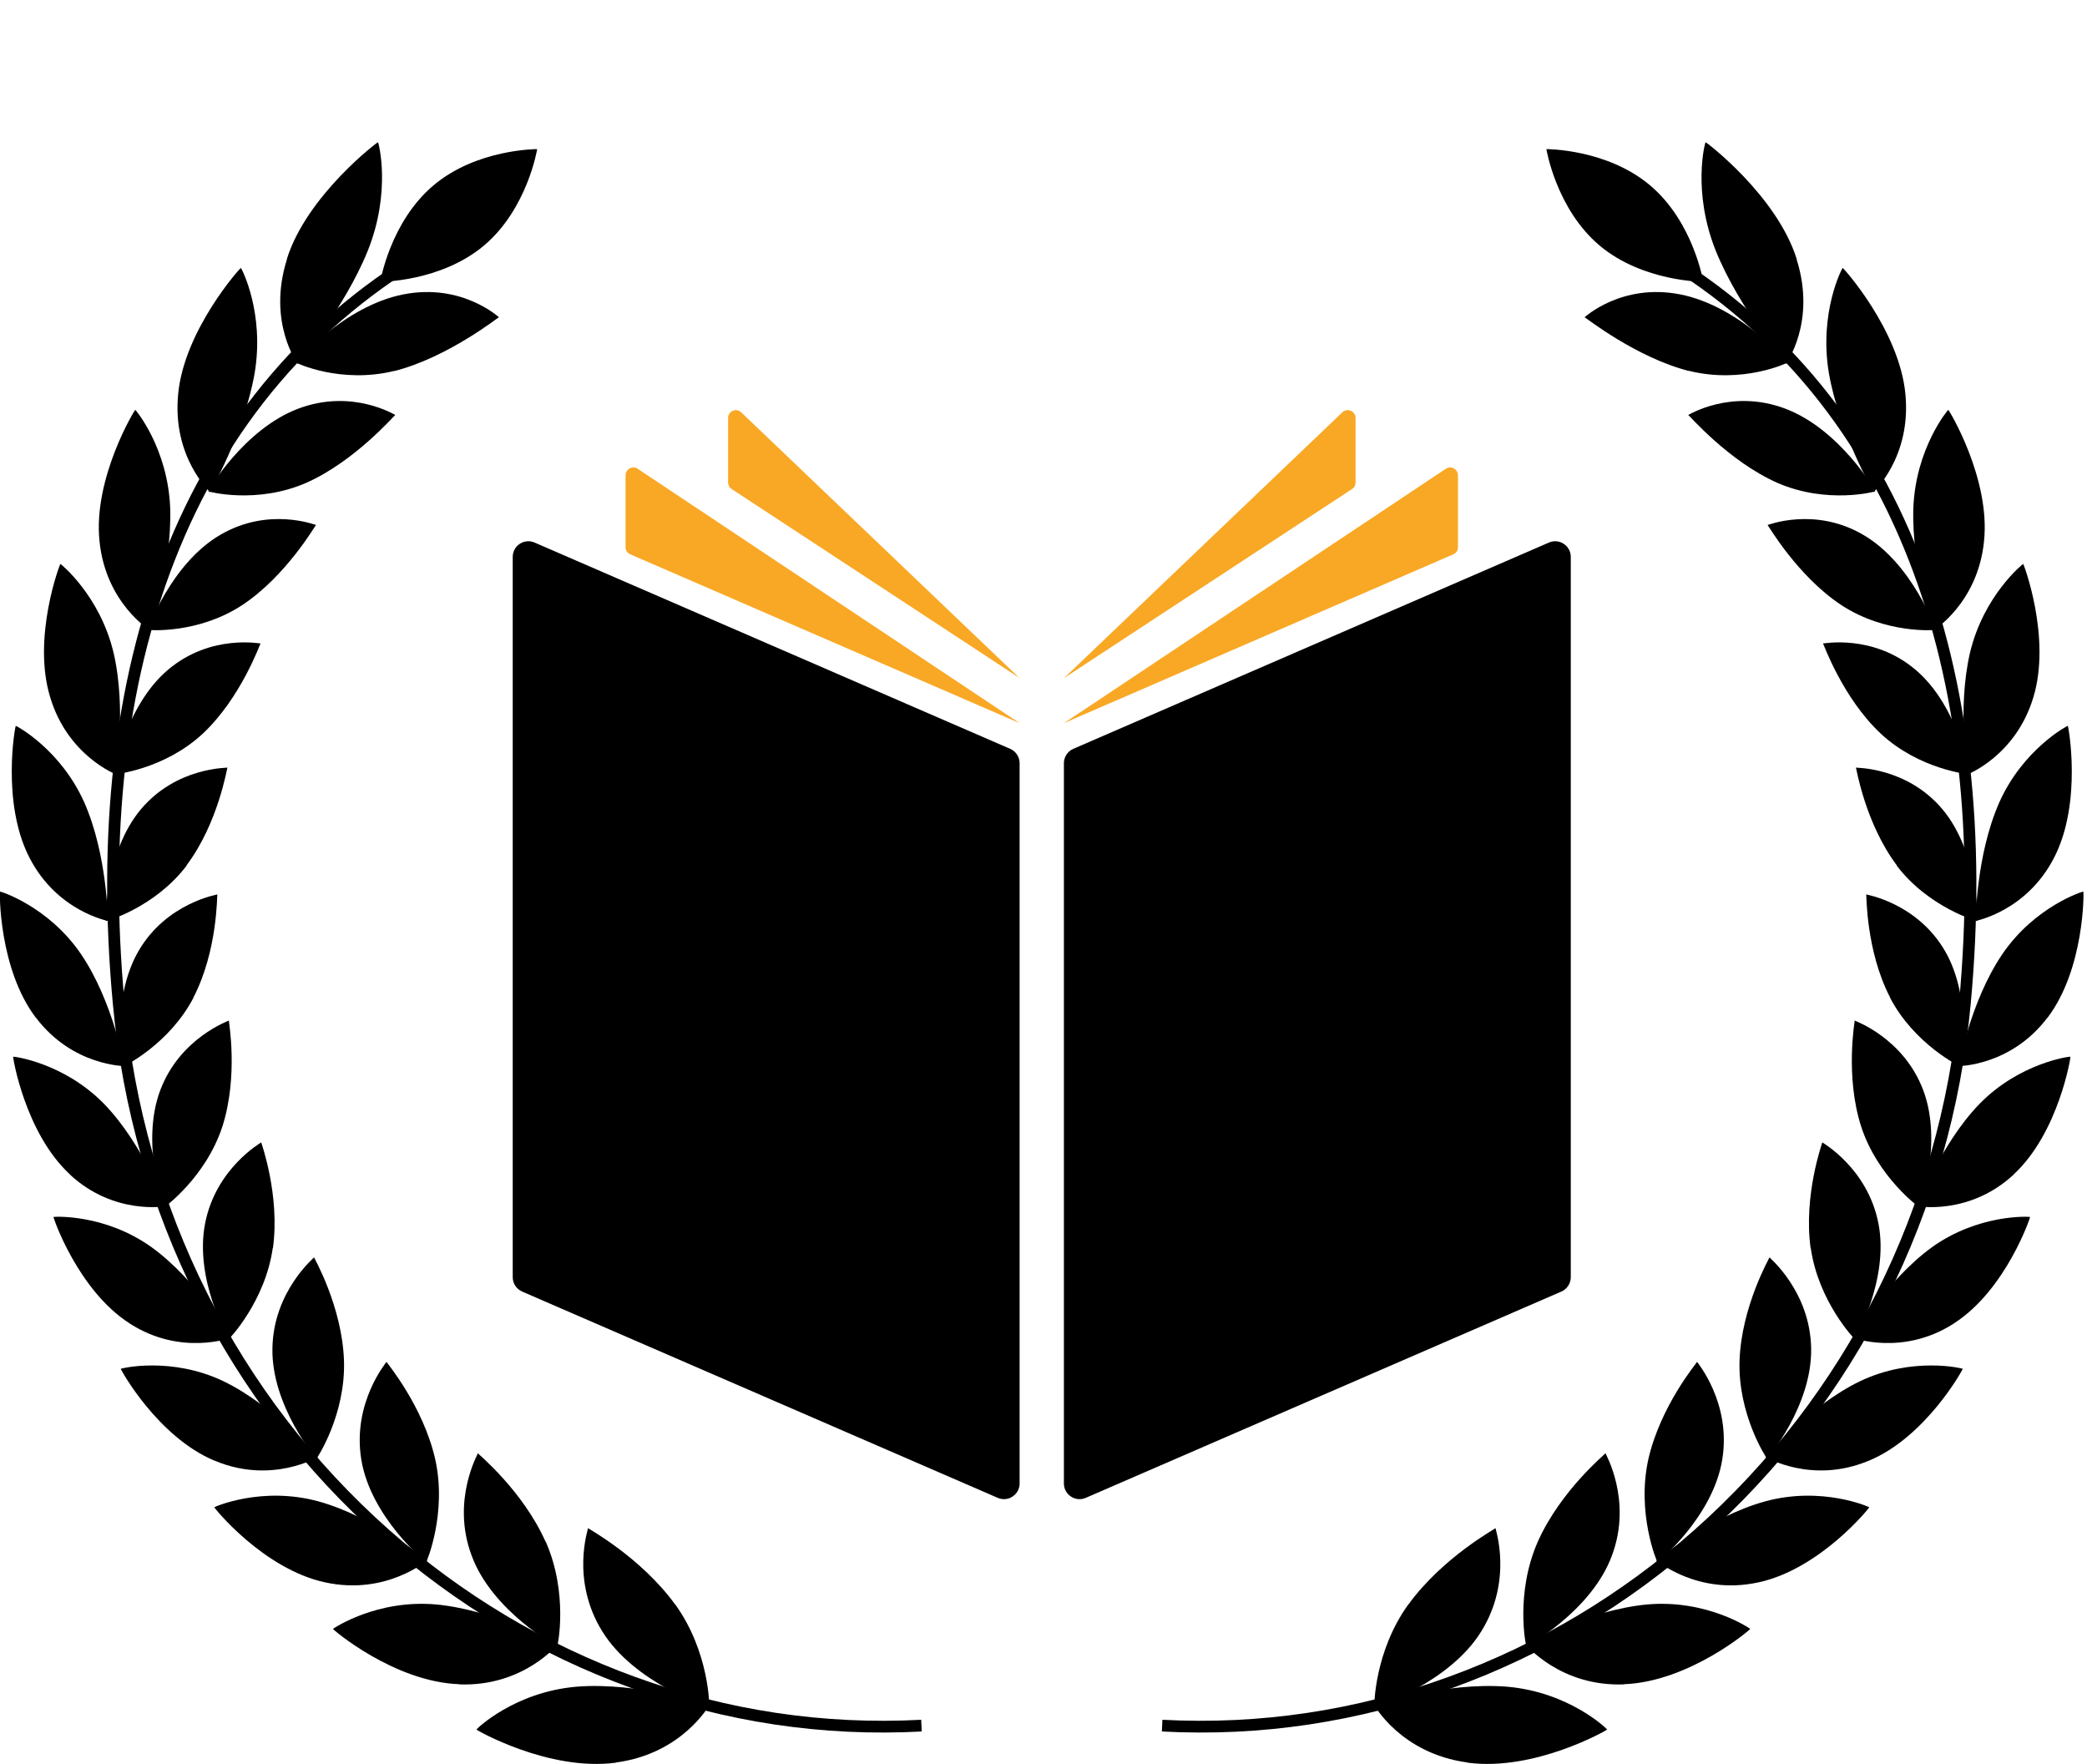 <?xml version="1.0" encoding="UTF-8"?>
<svg xmlns="http://www.w3.org/2000/svg" width="71" height="60" viewBox="0 0 71 60" fill="none">
  <g clip-path="url(#clip0_731_8201)">
    <path d="M14.745 6.308C13.268 7.555 12.937 9.586 12.937 9.586C12.937 9.586 14.992 9.592 16.468 8.351C17.944 7.104 18.275 5.073 18.275 5.073C18.275 5.073 16.221 5.061 14.745 6.308Z" fill="black"></path>
    <path d="M22.969 54.577C24.138 56.198 24.138 58.06 24.126 58.066C24.126 58.09 21.578 57.27 20.487 55.493C19.396 53.733 20.023 51.98 20.005 51.986C20.011 52.004 21.8 52.974 22.969 54.583" fill="black"></path>
    <path d="M20.956 59.958C23.233 59.656 24.143 57.981 24.143 57.993C24.113 57.999 21.715 57.21 19.618 57.379C17.497 57.559 16.208 58.819 16.208 58.837C16.178 58.837 18.654 60.271 20.956 59.964" fill="black"></path>
    <path d="M18.565 52.444C19.342 54.204 18.975 55.993 18.957 55.999C18.957 56.023 16.733 54.812 16.041 52.908C15.341 51.028 16.275 49.438 16.257 49.438C16.257 49.456 17.782 50.703 18.559 52.444" fill="black"></path>
    <path d="M15.612 57.3C17.811 57.391 18.986 55.921 18.986 55.933C18.962 55.933 16.877 54.776 14.852 54.583C12.81 54.396 11.334 55.402 11.328 55.414C11.298 55.414 13.388 57.21 15.612 57.294" fill="black"></path>
    <path d="M14.805 49.636C15.215 51.468 14.516 53.137 14.498 53.137C14.498 53.161 12.612 51.619 12.292 49.655C11.973 47.714 13.16 46.329 13.148 46.329C13.148 46.347 14.389 47.817 14.805 49.636Z" fill="black"></path>
    <path d="M11.063 53.83C13.147 54.288 14.545 53.065 14.539 53.083C14.515 53.083 12.756 51.607 10.84 51.077C8.906 50.546 7.297 51.263 7.291 51.275C7.267 51.275 8.948 53.372 11.057 53.83" fill="black"></path>
    <path d="M11.702 46.274C11.768 48.124 10.78 49.618 10.768 49.618C10.768 49.642 9.226 47.823 9.268 45.859C9.304 43.919 10.696 42.78 10.684 42.774C10.684 42.792 11.636 44.443 11.702 46.274Z" fill="black"></path>
    <path d="M7.32 49.697C9.254 50.504 10.821 49.558 10.815 49.57C10.797 49.57 9.363 47.835 7.597 46.985C5.814 46.136 4.115 46.552 4.109 46.564C4.085 46.558 5.356 48.889 7.314 49.697" fill="black"></path>
    <path d="M9.279 42.46C9.02 44.273 7.797 45.551 7.785 45.551C7.779 45.575 6.604 43.532 6.977 41.622C7.345 39.73 8.899 38.863 8.887 38.863C8.887 38.881 9.532 40.658 9.285 42.46" fill="black"></path>
    <path d="M4.417 45.027C6.165 46.148 7.852 45.503 7.846 45.515C7.828 45.509 6.743 43.575 5.158 42.43C3.562 41.285 1.832 41.388 1.82 41.4C1.796 41.388 2.646 43.894 4.411 45.021" fill="black"></path>
    <path d="M7.568 38.315C7.007 40.045 5.591 41.075 5.585 41.069C5.573 41.087 4.772 38.888 5.453 37.086C6.128 35.297 7.797 34.724 7.785 34.718C7.779 34.736 8.116 36.598 7.568 38.315Z" fill="black"></path>
    <path d="M2.375 39.954C3.893 41.364 5.653 41.026 5.647 41.038C5.629 41.026 4.894 38.948 3.538 37.55C2.164 36.146 0.453 35.935 0.447 35.947C0.429 35.935 0.845 38.538 2.381 39.954" fill="black"></path>
    <path d="M6.586 33.934C5.755 35.531 4.194 36.29 4.182 36.284C4.17 36.302 3.748 34.001 4.718 32.343C5.676 30.705 7.406 30.433 7.394 30.427C7.381 30.446 7.406 32.343 6.58 33.934" fill="black"></path>
    <path d="M1.224 34.621C2.477 36.278 4.254 36.26 4.242 36.272C4.23 36.26 3.857 34.085 2.76 32.464C1.657 30.837 0.012 30.319 0 30.331C-0.018 30.313 -0.048 32.958 1.224 34.627" fill="black"></path>
    <path d="M6.351 29.445C5.266 30.873 3.616 31.343 3.603 31.331C3.585 31.349 3.561 29 4.79 27.535C6.008 26.083 7.749 26.126 7.737 26.113C7.725 26.126 7.418 28.017 6.345 29.439" fill="black"></path>
    <path d="M0.995 29.163C1.941 31.018 3.688 31.326 3.676 31.332C3.664 31.32 3.664 29.108 2.869 27.301C2.061 25.487 0.549 24.686 0.537 24.692C0.519 24.674 0.037 27.289 0.995 29.163Z" fill="black"></path>
    <path d="M6.899 24.957C5.586 26.18 3.893 26.349 3.887 26.337C3.869 26.349 4.248 24.023 5.719 22.782C7.171 21.553 8.87 21.902 8.864 21.89C8.846 21.902 8.201 23.734 6.906 24.951" fill="black"></path>
    <path d="M1.706 23.715C2.308 25.728 3.965 26.343 3.947 26.349C3.935 26.33 4.315 24.143 3.863 22.203C3.399 20.257 2.067 19.184 2.055 19.184C2.043 19.166 1.085 21.685 1.706 23.715Z" fill="black"></path>
    <path d="M8.244 20.582C6.731 21.577 5.044 21.438 5.038 21.426C5.014 21.438 5.809 19.179 7.49 18.197C9.153 17.22 10.756 17.871 10.75 17.859C10.732 17.865 9.738 19.594 8.244 20.582Z" fill="black"></path>
    <path d="M3.386 18.42C3.603 20.535 5.115 21.444 5.097 21.444C5.091 21.426 5.856 19.311 5.79 17.287C5.712 15.25 4.615 13.943 4.603 13.943C4.591 13.919 3.157 16.281 3.386 18.414" fill="black"></path>
    <path d="M10.406 16.431C8.719 17.16 7.092 16.726 7.086 16.714C7.062 16.72 8.285 14.599 10.153 13.9C11.996 13.207 13.454 14.129 13.448 14.117C13.424 14.117 12.075 15.696 10.406 16.431Z" fill="black"></path>
    <path d="M6.061 13.406C5.85 15.569 7.164 16.744 7.146 16.744C7.146 16.726 8.309 14.738 8.664 12.689C9.008 10.629 8.212 9.116 8.194 9.116C8.188 9.092 6.266 11.225 6.061 13.406Z" fill="black"></path>
    <path d="M13.419 12.617C11.588 13.069 10.075 12.346 10.069 12.334C10.039 12.334 11.702 10.406 13.727 10.014C15.727 9.623 16.98 10.804 16.974 10.792C16.95 10.792 15.227 12.165 13.413 12.623" fill="black"></path>
    <path d="M9.762 8.821C9.081 10.972 10.136 12.376 10.117 12.376C10.117 12.358 11.69 10.551 12.509 8.538C13.323 6.508 12.877 4.839 12.859 4.839C12.859 4.815 10.431 6.652 9.756 8.821" fill="black"></path>
    <path d="M31.357 58.903L31.339 58.505C28.031 58.68 24.753 58.192 21.608 57.047C18.541 55.933 15.727 54.252 13.239 52.046C8.081 47.473 4.881 41.104 4.237 34.115C3.707 28.391 4.279 23.324 5.942 19.07C7.725 14.497 10.726 10.978 14.865 8.61L14.667 8.261C10.449 10.671 7.382 14.262 5.568 18.919C3.881 23.239 3.303 28.361 3.839 34.151C4.496 41.243 7.743 47.708 12.973 52.348C15.498 54.583 18.354 56.294 21.469 57.421C24.669 58.584 27.994 59.084 31.357 58.903Z" fill="black"></path>
    <path d="M56.139 6.308C57.615 7.555 57.946 9.586 57.946 9.586C57.946 9.586 55.892 9.592 54.416 8.351C52.939 7.104 52.608 5.073 52.608 5.073C52.608 5.073 54.663 5.061 56.139 6.308Z" fill="black"></path>
    <path d="M47.914 54.577C46.745 56.198 46.745 58.06 46.757 58.066C46.757 58.09 49.306 57.27 50.396 55.493C51.487 53.733 50.86 51.98 50.878 51.986C50.878 52.004 49.083 52.974 47.914 54.583" fill="black"></path>
    <path d="M49.927 59.958C47.649 59.656 46.739 57.981 46.739 57.993C46.769 57.999 49.167 57.21 51.264 57.379C53.385 57.559 54.675 58.819 54.675 58.837C54.705 58.837 52.228 60.271 49.927 59.964" fill="black"></path>
    <path d="M52.317 52.444C51.54 54.204 51.908 55.993 51.926 55.999C51.926 56.023 54.149 54.812 54.842 52.908C55.541 51.028 54.607 49.438 54.619 49.438C54.619 49.456 53.095 50.703 52.317 52.444Z" fill="black"></path>
    <path d="M55.264 57.3C53.065 57.391 51.89 55.921 51.89 55.933C51.914 55.933 53.999 54.776 56.023 54.583C58.066 54.396 59.542 55.402 59.542 55.414C59.572 55.414 57.482 57.21 55.258 57.294" fill="black"></path>
    <path d="M56.078 49.636C55.669 51.468 56.368 53.137 56.386 53.137C56.386 53.161 58.272 51.619 58.591 49.655C58.91 47.714 57.723 46.329 57.736 46.329C57.736 46.347 56.494 47.817 56.078 49.636Z" fill="black"></path>
    <path d="M59.82 53.83C57.735 54.288 56.337 53.065 56.343 53.083C56.367 53.083 58.127 51.607 60.043 51.077C61.977 50.546 63.586 51.263 63.592 51.275C63.616 51.275 61.934 53.372 59.826 53.83" fill="black"></path>
    <path d="M59.18 46.274C59.114 48.124 60.102 49.618 60.114 49.618C60.114 49.642 61.657 47.823 61.615 45.859C61.578 43.919 60.187 42.78 60.199 42.774C60.199 42.792 59.247 44.443 59.18 46.274Z" fill="black"></path>
    <path d="M63.561 49.697C61.627 50.504 60.06 49.558 60.066 49.57C60.084 49.57 61.518 47.835 63.283 46.985C65.067 46.136 66.766 46.552 66.772 46.564C66.796 46.558 65.525 48.889 63.567 49.697" fill="black"></path>
    <path d="M61.603 42.46C61.862 44.273 63.085 45.551 63.097 45.551C63.103 45.575 64.278 43.532 63.905 41.622C63.537 39.73 61.983 38.863 61.995 38.863C61.995 38.881 61.35 40.658 61.597 42.46" fill="black"></path>
    <path d="M66.465 45.027C64.718 46.148 63.031 45.503 63.037 45.515C63.055 45.509 64.145 43.575 65.724 42.43C67.321 41.285 69.05 41.388 69.062 41.4C69.086 41.388 68.237 43.894 66.471 45.021" fill="black"></path>
    <path d="M63.314 38.315C63.874 40.045 65.29 41.075 65.296 41.069C65.308 41.087 66.109 38.888 65.428 37.086C64.754 35.297 63.085 34.724 63.097 34.718C63.103 34.736 62.765 36.598 63.314 38.315Z" fill="black"></path>
    <path d="M68.509 39.954C66.99 41.364 65.231 41.026 65.237 41.038C65.255 41.026 65.99 38.948 67.346 37.55C68.719 36.146 70.431 35.935 70.437 35.947C70.455 35.935 70.039 38.538 68.503 39.954" fill="black"></path>
    <path d="M64.296 33.934C65.128 35.531 66.689 36.29 66.701 36.284C66.713 36.302 67.134 34.001 66.164 32.343C65.206 30.705 63.477 30.433 63.489 30.427C63.501 30.446 63.477 32.343 64.302 33.934" fill="black"></path>
    <path d="M69.653 34.621C68.399 36.278 66.622 36.26 66.634 36.272C66.646 36.26 67.019 34.085 68.116 32.464C69.225 30.831 70.864 30.319 70.876 30.331C70.894 30.313 70.924 32.958 69.653 34.627" fill="black"></path>
    <path d="M64.525 29.445C65.61 30.873 67.261 31.343 67.273 31.331C67.291 31.349 67.315 29 66.086 27.535C64.869 26.083 63.127 26.126 63.139 26.113C63.151 26.126 63.459 28.017 64.531 29.439" fill="black"></path>
    <path d="M69.888 29.163C68.942 31.018 67.195 31.326 67.207 31.332C67.219 31.32 67.219 29.108 68.014 27.301C68.822 25.487 70.334 24.686 70.346 24.692C70.364 24.674 70.846 27.289 69.888 29.163Z" fill="black"></path>
    <path d="M63.983 24.957C65.297 26.18 66.99 26.349 66.996 26.337C67.014 26.349 66.634 24.023 65.164 22.782C63.712 21.553 62.013 21.902 62.019 21.89C62.037 21.902 62.682 23.734 63.977 24.951" fill="black"></path>
    <path d="M69.177 23.715C68.575 25.728 66.918 26.343 66.936 26.349C66.948 26.33 66.569 24.143 67.02 22.203C67.484 20.257 68.816 19.184 68.828 19.184C68.84 19.166 69.792 21.685 69.177 23.715Z" fill="black"></path>
    <path d="M62.639 20.582C64.152 21.577 65.839 21.438 65.845 21.426C65.869 21.438 65.074 19.179 63.392 18.197C61.73 17.22 60.127 17.871 60.133 17.859C60.151 17.865 61.145 19.594 62.639 20.582Z" fill="black"></path>
    <path d="M67.496 18.42C67.279 20.535 65.767 21.444 65.785 21.444C65.791 21.426 65.025 19.311 65.092 17.287C65.17 15.25 66.267 13.943 66.279 13.943C66.291 13.919 67.725 16.281 67.496 18.414" fill="black"></path>
    <path d="M60.477 16.431C62.164 17.16 63.791 16.726 63.797 16.714C63.821 16.72 62.597 14.599 60.73 13.9C58.886 13.207 57.428 14.129 57.434 14.117C57.458 14.117 58.808 15.696 60.477 16.431Z" fill="black"></path>
    <path d="M64.822 13.406C65.032 15.569 63.719 16.744 63.737 16.744C63.737 16.726 62.574 14.738 62.218 12.689C61.875 10.629 62.67 9.116 62.688 9.116C62.694 9.092 64.617 11.225 64.822 13.406Z" fill="black"></path>
    <path d="M57.463 12.617C59.295 13.069 60.807 12.346 60.813 12.334C60.844 12.334 59.181 10.406 57.156 10.014C55.156 9.623 53.902 10.804 53.908 10.792C53.933 10.792 55.656 12.165 57.469 12.623" fill="black"></path>
    <path d="M61.121 8.821C61.802 10.972 60.748 12.376 60.766 12.376C60.766 12.358 59.193 10.551 58.373 8.538C57.56 6.508 58.006 4.839 58.024 4.839C58.024 4.815 60.452 6.652 61.127 8.821" fill="black"></path>
    <path d="M39.527 58.903L39.545 58.505C42.853 58.68 46.13 58.192 49.276 57.047C52.342 55.933 55.156 54.252 57.645 52.046C62.802 47.473 66.002 41.104 66.647 34.115C67.177 28.391 66.604 23.324 64.941 19.07C63.158 14.497 60.157 10.978 56.018 8.61L56.217 8.261C60.434 10.671 63.501 14.262 65.315 18.919C66.996 23.239 67.58 28.361 67.044 34.151C66.387 41.243 63.14 47.708 57.91 52.348C55.385 54.583 52.529 56.294 49.414 57.421C46.215 58.584 42.889 59.084 39.527 58.903Z" fill="black"></path>
    <path d="M33.946 50.956L17.762 43.937C17.569 43.852 17.443 43.66 17.443 43.449V18.944C17.443 18.564 17.834 18.305 18.184 18.456L34.368 25.475C34.561 25.559 34.687 25.752 34.687 25.963V50.468C34.687 50.848 34.296 51.107 33.946 50.956Z" fill="black"></path>
    <path d="M34.688 24.601L21.698 15.949C21.523 15.828 21.282 15.955 21.282 16.172V18.618C21.282 18.726 21.343 18.817 21.445 18.859L34.688 24.601Z" fill="#F9A825"></path>
    <path d="M34.688 23.071L25.216 14.027C25.048 13.864 24.77 13.985 24.77 14.22V16.413C24.77 16.503 24.813 16.588 24.891 16.636L34.694 23.071H34.688Z" fill="#F9A825"></path>
    <path d="M36.935 50.956L53.119 43.937C53.312 43.852 53.438 43.66 53.438 43.449V18.944C53.438 18.564 53.047 18.305 52.697 18.456L36.513 25.475C36.32 25.559 36.194 25.752 36.194 25.963V50.468C36.194 50.848 36.586 51.107 36.935 50.956Z" fill="black"></path>
    <path d="M36.194 24.601L49.184 15.949C49.359 15.828 49.6 15.955 49.6 16.172V18.618C49.6 18.726 49.54 18.817 49.438 18.859L36.194 24.601Z" fill="#F9A825"></path>
    <path d="M36.194 23.071L45.666 14.027C45.834 13.864 46.117 13.985 46.117 14.22V16.413C46.117 16.503 46.075 16.588 45.997 16.636L36.194 23.071Z" fill="#F9A825"></path>
  </g>
  <defs>
    <clipPath id="clip0_731_8201">
      <rect width="70.882" height="60" fill="white"></rect>
    </clipPath>
  </defs>
</svg>
